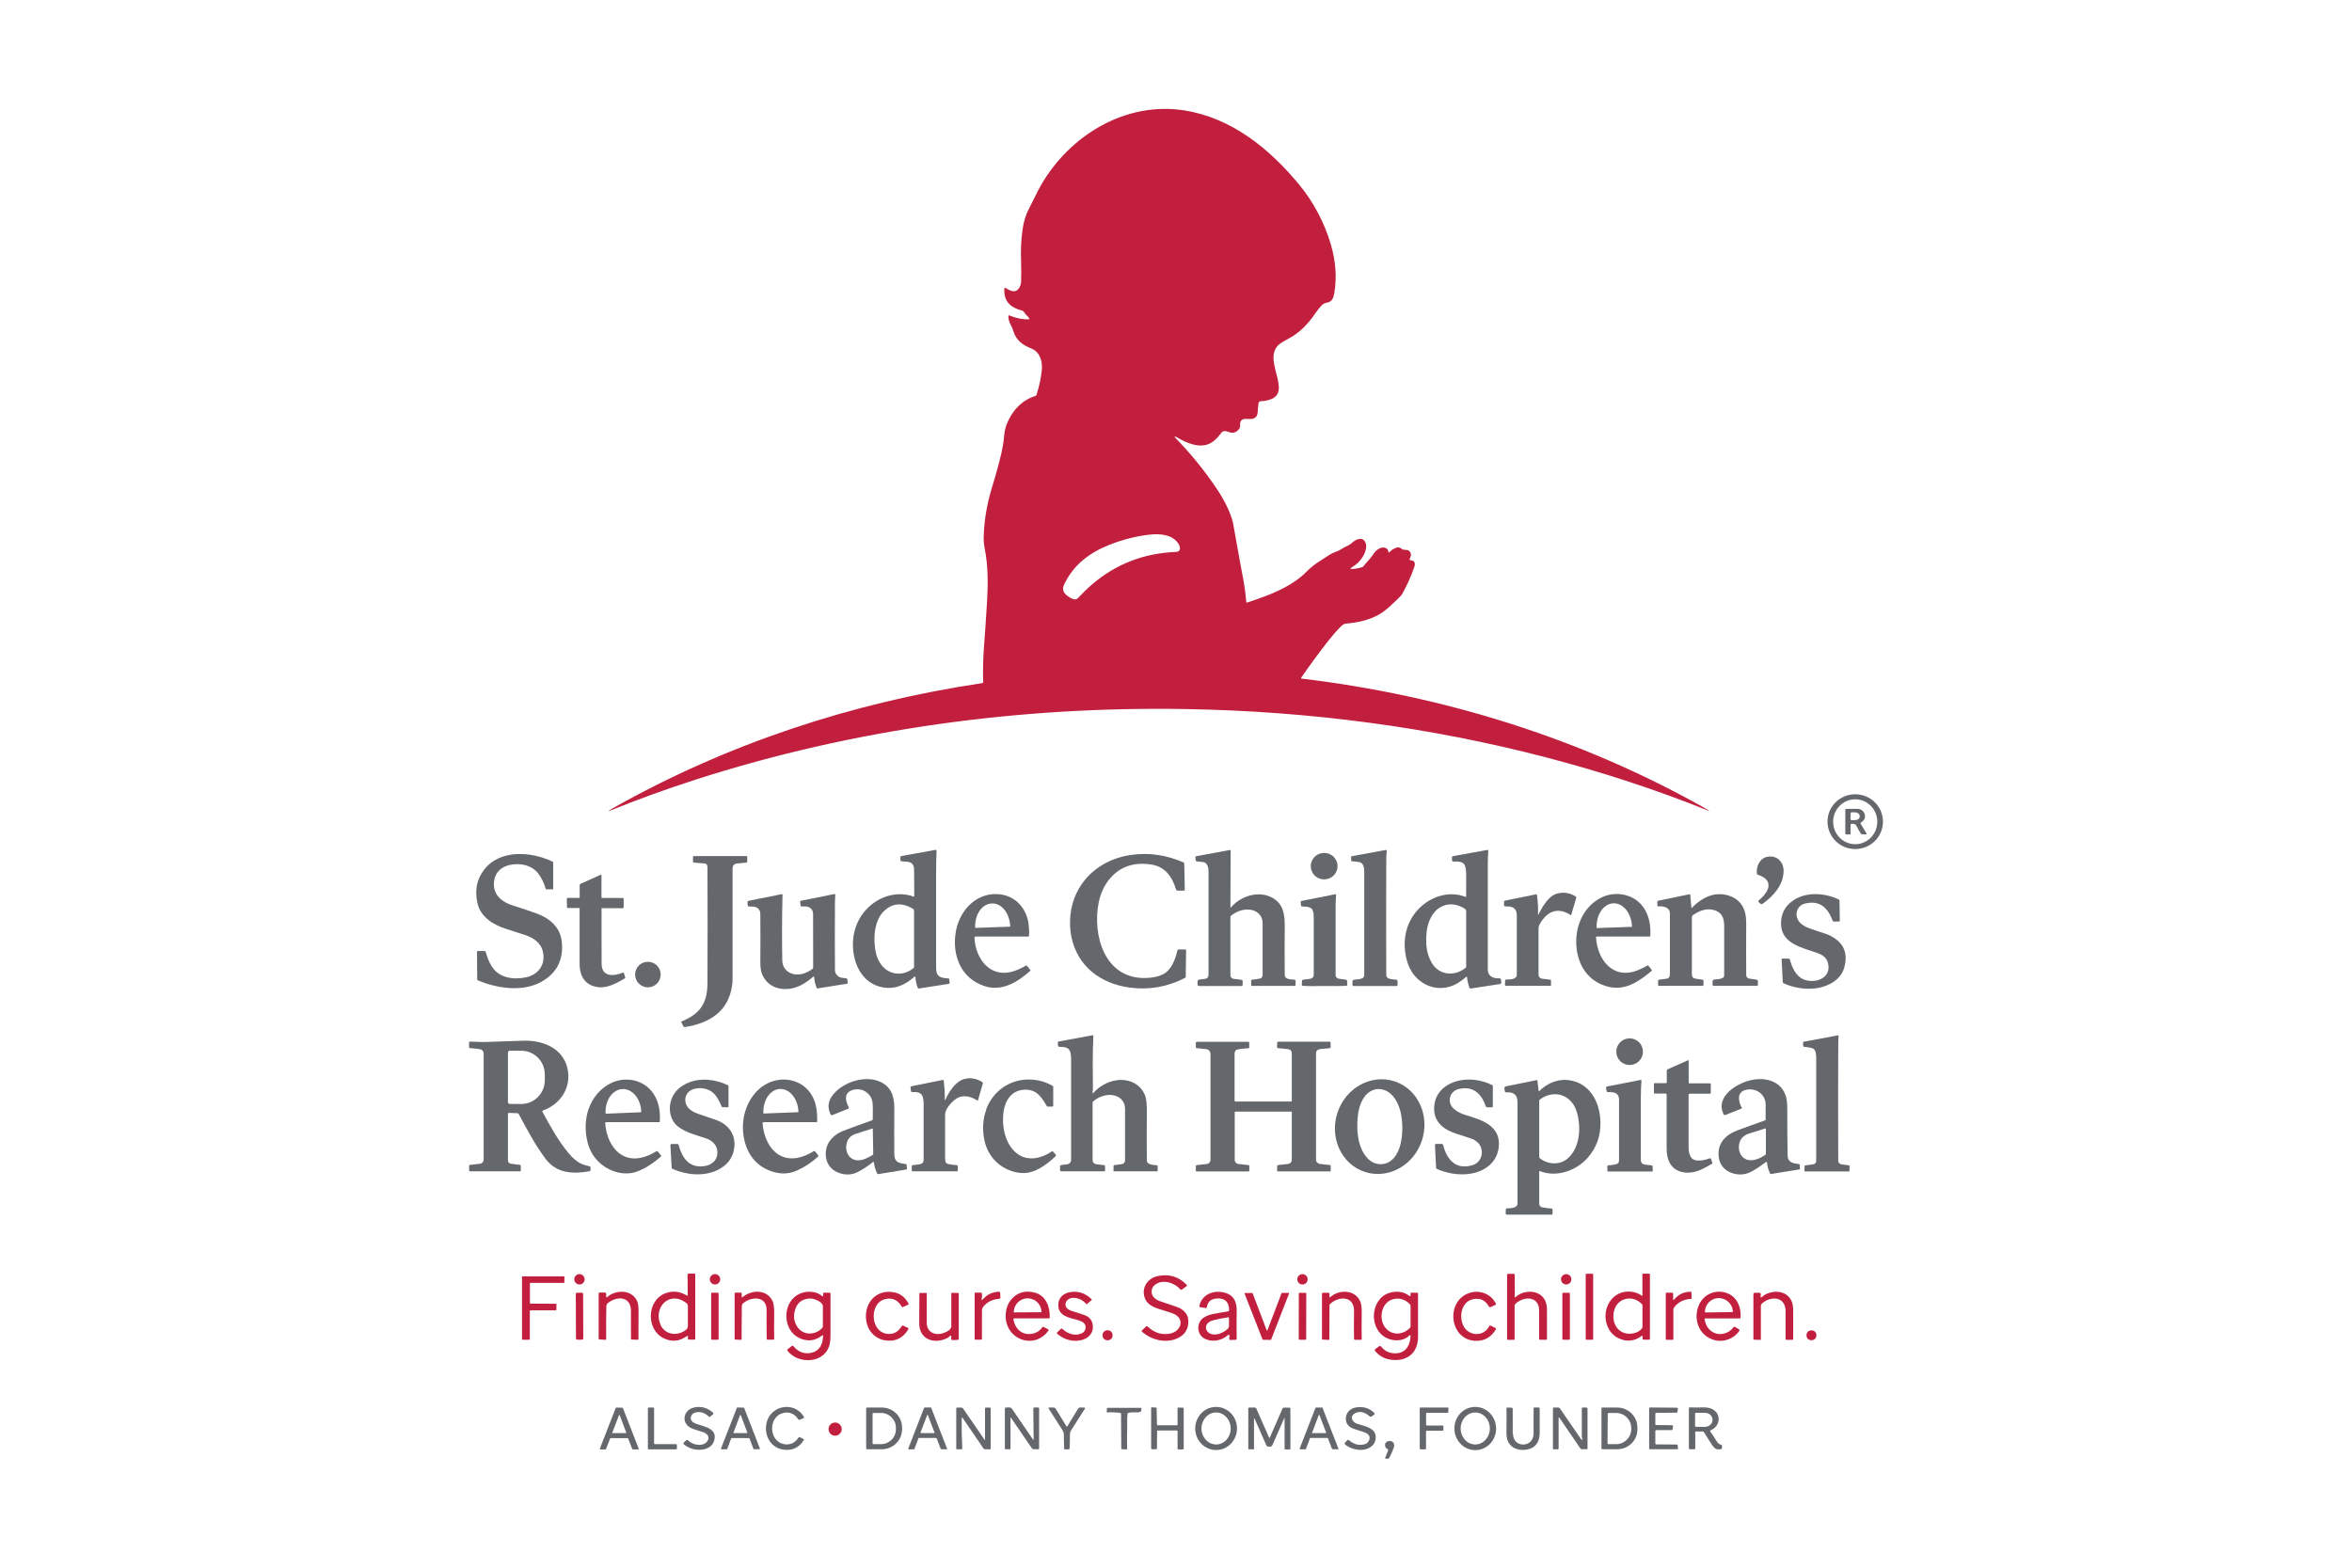 <?xml version="1.0" encoding="UTF-8"?>
<svg xmlns="http://www.w3.org/2000/svg" id="Layer_1" viewBox="0 0 300 200">
  <defs>
    <style>.cls-1{fill:#64676c;}.cls-1,.cls-2{stroke-width:0px;}.cls-2{fill:#c11f3d;}</style>
  </defs>
  <path class="cls-2" d="M149.87,55.71c-.07,0-.08.03-.03.07,2.03,2.07,3.83,4.29,5.4,6.64.78,1.16,1.67,2.8,2.02,4.23.02.09.14.75.36,1.99.29,1.66.61,3.42.96,5.27.18.98.31,1.95.39,2.9,0,.04.04.07.08.06h.02c2.68-.87,5.67-1.97,7.61-3.97.9-.92,1.92-1.47,2.92-2.13.48-.32,1.01-.4,1.47-.7.29-.19.58-.35.88-.48.16-.07.31-.17.44-.29.38-.36,1.22-.88,1.66-.28.61.85-.24,2.24-.88,2.81-.21.19-.47.38-.77.57-.21.13-.2.2.06.19.45-.02.88-.1,1.3-.24.05-.02.09-.05.13-.09.42-.54.91-.99,1.29-1.57.31-.47.84-.94,1.43-.82.29.06.45.23.48.53,0,.11.05.12.13.05.21-.23.47-.41.78-.54.33-.15.56-.08.81.12.27.22.67,0,.95.28.25.26.27.58.06.98-.06.12-.03.18.11.19.57.03.61.43.46.87-.42,1.2-.94,2.35-1.55,3.45-.04.07-.14.19-.3.35-.81.8-1.74,1.74-2.7,2.28-1.22.68-2.72,1.01-4.12,1.12-.23.02-.44.13-.64.32-.58.58-1.13,1.21-1.68,1.91-1.19,1.53-2.34,3.09-3.45,4.7-.02.03,0,.06.02.08,0,0,.02,0,.03.01,18.03,2.15,35.6,7.59,51.37,16.48.18.1.36.21.54.32.16.1.15.12-.02.05-6.58-2.65-13.49-4.92-20.73-6.81-14.68-3.82-29.95-5.87-45.8-6.15-21.23-.37-42.48,2.51-62.66,9.01-3.73,1.2-7.4,2.53-11.02,4-.01,0-.02,0-.03-.01h0v-.03c.16-.11.33-.21.5-.31,14.57-8.23,30.6-13.51,47.14-15.97.08-.01.12-.06.12-.14-.05-1.48-.02-2.93.09-4.35.16-2.08.29-4.11.41-6.09.12-2.13.12-4.47-.31-6.58-.09-.46-.14-.93-.13-1.39.04-2.09.39-4.22,1.05-6.38.52-1.7.93-3.21,1.23-4.5.15-.66.26-1.34.32-2.04.05-.6.16-1.11.32-1.52.66-1.7,1.92-3.12,3.68-3.65.07-.02.12-.07.14-.14.34-1.09.57-2.13.67-3.12.12-1.12-.21-2.34-1.33-2.79-1.1-.43-1.95-1.04-2.3-2.23-.2-.7-.66-1.15-.63-1.94,0-.07.03-.09.09-.06.82.34,1.68.54,2.56.5.02,0,.04-.02.04-.04h0c-.03-.09-.07-.15-.13-.21-.22-.22-.41-.45-.6-.71-.05-.07-.12-.12-.2-.14-1.46-.38-2.4-1.17-2.27-2.84,0-.08.05-.11.12-.06.64.38,1.37.78,1.84-.13.1-.2.16-.39.17-.58.03-.87.03-1.73,0-2.58-.06-1.46,0-2.85.19-4.18.14-1.02.44-1.96.9-2.81.5-.94.93-1.91,1.44-2.81,3.68-6.4,10.85-10.77,18.39-9.54,5.99.98,10.77,4.88,14.54,9.44,1.84,2.23,3.23,4.87,4.04,7.61.62,2.11.8,4.17.45,6.24-.09.52-.24,1.06-.82,1.19-.31.07-.58.13-.81.39-.31.34-.59.71-.86,1.1-.86,1.25-1.93,2.37-3.22,3.06-.33.18-.66.36-.97.55-3.01,1.8,1.61,6.31-1.57,7.31-.37.12-.75.18-1.14.2-.14,0-.26.12-.28.26-.05.41-.08.81-.11,1.19-.04.47-.28.73-.75.8-.42.06-1.01-.14-1.34.2-.28.29,0,.75-.27,1.08-.25.33-.54.49-.86.49-.48,0-1.04-.52-1.44.04-.28.4-.6.74-.95,1.02-1.46,1.17-3.42.28-4.79-.54-.02,0-.04-.02-.07-.02h-.07ZM146.75,68.19c-1.79.2-3.55.64-5.28,1.33-2.5.99-4.56,2.55-5.73,5.03-.24.5-.19.94.22,1.31.28.26,1.13.86,1.48.49.68-.72,1.31-1.33,1.9-1.83,3.01-2.57,6.57-3.95,10.67-4.11.63-.03.56-.6.34-.98-.71-1.2-2.31-1.38-3.6-1.23h0Z"></path>
  <path class="cls-1" d="M240.17,104.87c-.02,1.93-1.62,3.47-3.58,3.45h0c-1.95-.02-3.51-1.61-3.49-3.54s1.62-3.47,3.58-3.45c1.95.02,3.52,1.61,3.49,3.54h0ZM236.64,107.7c1.55,0,2.81-1.29,2.81-2.87h0c0-1.58-1.26-2.86-2.82-2.86h0c-1.55,0-2.81,1.29-2.81,2.87h0c0,1.58,1.26,2.86,2.82,2.86h0Z"></path>
  <path class="cls-1" d="M236.04,105.24v1.15s-.02.07-.06.07h-.47c-.09,0-.14-.04-.14-.13v-3.02c0-.08.04-.13.12-.12h1.43c.96,0,1.34,1.25.48,1.72-.07.04-.1.13-.06.2h0l.73,1.21c.05.08.03.13-.07.13h-.45c-.08,0-.16-.04-.2-.11-.2-.3-.39-.63-.56-.98-.12-.24-.39-.29-.64-.26-.06.01-.11.07-.11.13h0ZM236.05,103.77l-.02.71c0,.08.06.15.14.15h.38c.36.02.65-.18.66-.44v-.07c0-.26-.27-.48-.63-.49h-.38c-.08-.02-.15.05-.16.13h.01Z"></path>
  <path class="cls-1" d="M116.67,124.59c-.16.13-.32.25-.48.38-1.27,1-2.61,1.3-4.03.89-1.9-.54-2.99-2.29-3.28-4.22-.35-2.3.34-4.48,2.01-6,1.52-1.39,3.7-1.97,5.65-1.25.05.02.07,0,.07-.05,0-1.21,0-2.37-.02-3.46,0-.37-.13-.64-.39-.8-.31-.2-.88-.15-1.27-.21-.05,0-.08-.05-.08-.1v-.43c0-.07.04-.12.11-.13l4.39-.79c.05,0,.1.02.11.07v.02c-.02.89-.07,1.77-.06,2.67v12.25c0,1.17.5,1.33,1.54,1.39.1,0,.15.06.15.15l.03.42c0,.08-.03.12-.11.13l-3.81.59c-.05,0-.11-.02-.13-.07-.19-.47-.29-.94-.3-1.4,0-.08-.03-.09-.09-.04h-.01ZM112.83,116.15c-1.39,1.26-1.49,3.78-1.09,5.5.09.37.24.75.46,1.12.95,1.62,2.91,1.9,4.33.73.04-.04.06-.08.06-.14v-7.12c0-.15-.06-.26-.19-.33-1.34-.78-2.53-.69-3.58.25h.01Z"></path>
  <path class="cls-1" d="M157.06,115.71c1.3-1.47,3.55-2.12,5.26-1.16,1.33.75,1.56,2.05,1.55,3.57-.02,2.14-.02,4.22,0,6.25,0,.61.79.57,1.23.61.08,0,.15.08.15.16v.51c0,.07-.04.13-.12.13h-5.45c-.06.01-.09-.02-.09-.08v-.58c0-.09.05-.14.14-.14.35-.02.69-.07,1.01-.15.18-.05.31-.21.31-.4v-6.68c0-.79-.51-1.43-1.31-1.64-.95-.25-2.02.12-2.74.73-.04.03-.06.07-.06.12v7.47c0,.22.17.41.39.44l1.02.13c.09.01.14.06.15.16v.46c.02.11-.04.17-.15.17h-5.41c-.13,0-.19-.07-.19-.19v-.39c0-.12.09-.22.21-.23.26-.03.52-.07.78-.11.34-.06.41-.29.41-.6v-13.06c0-.45-.11-1.16-.69-1.23-.27-.03-.54-.06-.81-.09-.09,0-.13-.05-.14-.14l-.04-.37c0-.09.03-.14.11-.15l4.31-.79c.05,0,.08.01.08.06l-.03,7.16c0,.13.04.15.13.05h-.01Z"></path>
  <path class="cls-1" d="M173.49,124.88c.33-.05.52-.17.52-.53,0-4.06,0-8.46,0-13.22,0-.45-.12-1.06-.64-1.15-.28-.05-.59-.08-.92-.1-.05,0-.1-.05-.1-.1l-.02-.43c0-.07.03-.11.1-.12l4.35-.8s.09.02.1.07v.02c-.04.46-.06.9-.06,1.31-.02,4.85-.02,9.7,0,14.56,0,.56.75.54,1.26.59.1.01.18.1.18.2v.45c0,.1-.04.16-.15.16h-5.44c-.11.01-.16-.04-.16-.15v-.42c0-.14.09-.22.23-.23.25-.03.51-.06.77-.09l-.02-.02Z"></path>
  <path class="cls-1" d="M187.13,124.66s-.04-.06-.07-.06c0,0-.03,0-.04.02-.34.3-.7.57-1.08.8-1.73,1.03-3.75.77-5.18-.6-.71-.69-1.19-1.61-1.43-2.77-.46-2.27.06-4.52,1.68-6.16,1.5-1.52,3.83-2.28,5.88-1.48.05.02.1,0,.12-.05v-2.91c0-.34-.04-.66-.14-.99-.13-.41-.59-.59-1.4-.54-.18.01-.27-.07-.27-.25v-.28c0-.1.04-.15.14-.17l4.38-.79s.1.02.11.07v.02c-.04.64-.06,1.26-.06,1.87v13.3c0,.89.72,1.15,1.49,1.12.11,0,.18.05.19.16l.04.36c0,.1-.06.19-.16.21l-3.79.58s-.07-.01-.08-.05c-.18-.45-.3-.92-.34-1.4h0ZM181.96,119.03c-.13,1.35-.03,2.65.68,3.84.95,1.58,2.92,1.71,4.29.61.05-.04.08-.1.08-.17v-7.04c0-.16-.07-.28-.22-.37-1.08-.64-2.08-.7-3.02-.19-1.15.64-1.7,2.03-1.82,3.31h.01Z"></path>
  <ellipse class="cls-1" cx="168.9" cy="110.5" rx="1.71" ry="1.69" transform="translate(-7.47 12.36) rotate(-4.1)"></ellipse>
  <path class="cls-1" d="M61.07,121.33h.72c.08,0,.15.05.17.13.18.68.43,1.29.76,1.82.93,1.51,2.8,1.74,4.39,1.4,1.67-.36,2.57-1.78,2.09-3.45-.29-1-1.24-1.62-2.21-1.94-.83-.28-1.64-.54-2.42-.78-1.68-.53-3.3-1.54-3.68-3.33-.34-1.57-.08-2.95.78-4.12,2.03-2.77,6.06-2.44,8.81-1.14.05.02.09.08.08.13v3.34s-.03.07-.07.07h-.79c-.05-.01-.09-.04-.11-.09-.21-.75-.52-1.38-.92-1.91-.84-1.09-2.25-1.38-3.55-1.13-1.4.26-2.24,1.28-2.11,2.74.12,1.32,1.19,2.06,2.37,2.44,1.05.33,2.03.66,2.94.98,1.69.59,3.11,1.72,3.33,3.59.24,2.14-.48,3.78-2.16,4.91-2.46,1.66-5.93,1.18-8.54.08-.05-.02-.08-.07-.08-.12l-.03-3.51v-.02c.06-.1.11-.14.16-.11.02.01.04.02.06.02h.01Z"></path>
  <path class="cls-1" d="M148.32,124.31c1.09-.55,1.58-1.86,1.86-3.05.02-.08.09-.13.17-.13h.84c.07,0,.1.04.1.11l-.05,3.39c0,.06-.03.1-.08.12-2.24,1.16-4.59,1.57-7.07,1.24-3.72-.5-6.68-2.72-7.44-6.51-.36-1.81-.15-3.86.67-5.56,1.32-2.73,3.91-4.4,6.87-4.84,2.4-.35,4.61,0,6.81.96.03.01.05.04.05.08l.07,3.42c0,.05-.03.08-.08.08h-.88c-.06,0-.12-.04-.14-.1-.5-1.67-1.4-2.98-3.25-3.24-2.51-.36-4.42.49-5.74,2.54-.39.6-.73,1.51-.88,2.25-.84,4.13.67,9.78,5.91,9.7.92-.01,1.67-.17,2.26-.46h0Z"></path>
  <path class="cls-1" d="M90.25,110.71c0-.22-.07-.53-.35-.55-.51-.05-.97-.08-1.4-.11-.06,0-.11-.06-.11-.12v-.6c0-.07.05-.11.12-.11h6.69c.08,0,.11.04.11.11v.58c0,.08-.04.13-.13.14-.35.03-.72.07-1.13.11-.41.04-.61.26-.61.65v14.12c0,.24-.02.47-.05.72-.45,3.4-2.91,4.9-6.05,5.38-.07.01-.13-.02-.17-.09l-.26-.52c-.03-.05-.01-.09.04-.11,2.33-.96,3.27-2.29,3.29-4.86.02-5.2.02-10.12,0-14.74h0Z"></path>
  <path class="cls-1" d="M224.32,114.88c.89-.71,1.99-2.1.59-2.97-.21-.13-.45-.24-.71-.32-.06-.02-.1-.07-.11-.13-.09-.98.38-2.02,1.43-2.17,1.19-.17,2.02.73,1.98,1.89-.06,1.75-1.26,3.11-2.68,4.12-.08.06-.19.05-.27-.01l-.24-.21c-.05-.05-.06-.12,0-.17,0,0,0-.01.02-.02h0Z"></path>
  <path class="cls-1" d="M76.82,115.83c-.05,0-.09.04-.09.09-.01,2.24,0,4.6.01,7.06.01,1.71,1.61,1.57,2.71,1.1.06-.03.1,0,.12.06l.17.51c.02.07,0,.16-.07.19-.98.56-2.13,1.21-3.26,1.11-1.72-.16-2.48-1.35-2.48-2.98v-7.03c0-.06-.05-.1-.1-.1h-1.42c-.06,0-.09-.03-.09-.09l-.02-1.1c0-.06.04-.1.1-.1h1.48s.06-.02.06-.06h0v-1.52c0-.11.04-.18.14-.23l2.56-1.15s.07,0,.08.03v2.85c0,.05.04.09.09.09h2.64c.06,0,.1.04.1.1v1.12c0,.05-.04.08-.09.08h-2.65v-.03Z"></path>
  <path class="cls-1" d="M196.26,116.61c.53-1.01,1.28-2.37,2.43-2.63.82-.19,1.58-.06,2.3.4.05.03.08.1.06.16l-.63,2.15c-.02.06-.05.07-.1.04-1.68-1.09-3.04-.42-3.93,1.18-.1.18-.15.37-.15.55v5.9c0,.26.19.47.45.5l1.05.13c.06,0,.09.04.09.1v.6c0,.06-.03.08-.08.08h-5.65c-.1,0-.15-.05-.14-.15l.02-.49c0-.09.08-.17.17-.17.45,0,1.32,0,1.32-.6,0-2.49,0-5.01,0-7.56,0-.56-.21-.92-.63-1.08-.25-.1-.61-.06-.89-.1-.07,0-.11-.05-.11-.13v-.41c-.02-.09.04-.16.13-.18l3.97-.81s.08.02.09.06h0c.13.81.18,1.61.14,2.42,0,.16.03.17.1.03h-.01Z"></path>
  <path class="cls-1" d="M103.86,124.65s-.04-.08-.08-.07c-.02,0-.03,0-.05.02-.51.45-1.04.82-1.59,1.1-1.79.91-4.15.59-4.96-1.48-.14-.35-.2-.86-.2-1.52.02-2.12.02-4.14,0-6.07,0-.62-.38-.95-.96-.97-.17,0-.34-.01-.51-.02-.08,0-.12-.04-.13-.12l-.04-.4c0-.1.06-.18.15-.2l4.24-.85s.07.02.08.05v.02c-.07,2.89-.08,5.69-.03,8.4.01.91.62,1.59,1.53,1.75.8.15,1.62-.18,2.29-.66.08-.05.12-.14.12-.24,0-2.27,0-4.52-.01-6.75,0-.45-.19-.75-.57-.92-.24-.11-.65-.08-.92-.08-.06,0-.1-.04-.11-.1l-.05-.51c0-.05.03-.1.08-.11l4.32-.87s.08.02.08.06v.02c-.02.37-.04.73-.04,1.09-.02,2.82-.02,5.66,0,8.52,0,.34.15.62.43.83.24.18.7.21,1.02.24.07,0,.12.06.13.13l.04.45c0,.06-.02.1-.08.11l-3.78.6s-.07-.01-.08-.05c-.19-.45-.3-.93-.34-1.42l.02.02Z"></path>
  <path class="cls-1" d="M124.29,119.57c.11,2.79,2.07,5.39,5.19,4.27.46-.16.91-.38,1.34-.64.06-.04.13-.02.18.03l.42.5s.03.08,0,.12c-1.62,1.44-3.59,2.65-5.75,1.98-3.11-.96-4.28-3.98-3.75-7,.49-2.79,2.77-5.14,5.74-4.72,1.97.28,3.28,1.84,3.54,3.77.06.47.08.98.05,1.53,0,.05-.03.07-.07.07h-6.76c-.05,0-.1.04-.1.1h-.03ZM124.42,118.38l4.39-.16s.04-.02.04-.04h0v-.02c-.06-1.65-1.1-2.95-2.33-2.9h-.03c-1.23.05-2.17,1.42-2.11,3.07v.02s.02.04.04.04h0Z"></path>
  <path class="cls-1" d="M170.35,124.36c0,.26.14.46.41.5.33.05.64.09.93.13.08.01.12.06.13.14l.02.5c0,.09-.04.13-.13.14-.69.03-1.41.03-2.15.02-1.14-.02-2.27.05-3.38-.02-.08,0-.13-.07-.13-.14l.02-.48c0-.09.07-.16.16-.17.28-.02.58-.06.89-.11.3-.05.45-.23.45-.52v-7.24c0-1.22-.26-1.46-1.48-1.46-.08,0-.13-.04-.14-.12l-.05-.44c0-.08.03-.13.11-.15l4.32-.86s.08.02.09.06v.02c-.02.41-.06.8-.06,1.21v9h-.01Z"></path>
  <path class="cls-1" d="M203.67,119.47c-.06,0-.1.05-.1.1h0c.19,3.01,2.31,5.57,5.54,4.12.36-.16.7-.33,1.02-.51.05-.03.09-.02.13.03l.41.51c.05.06.04.11-.02.16-1.65,1.37-3.36,2.53-5.49,2.01-2.45-.6-3.81-2.53-4.07-4.96-.26-2.49.71-5.08,2.98-6.33,1.96-1.08,4.58-.54,5.73,1.43.6,1.02.76,2.18.7,3.36,0,.06-.03.09-.09.09h-6.75.01ZM203.67,118.4l4.46-.16s.03-.01.03-.03h0v-.02c-.06-1.67-1.12-2.99-2.36-2.95h0c-1.25.04-2.21,1.43-2.15,3.11v.02s0,.03.03.03h-.01Z"></path>
  <path class="cls-1" d="M230.28,115.25c-1.29.3-1.49,1.85-.51,2.63.28.22.59.39.94.52.71.25,1.43.5,2.16.73.21.07.42.16.63.27,1.68.87,2.25,2.22,1.73,4.06-.52,1.81-2.56,2.65-4.36,2.68-1.16.02-2.27-.21-3.36-.69-.07-.03-.11-.1-.12-.17l-.14-2.91s.02-.07.07-.07h.8c.09,0,.17.05.19.14.25.96.78,2.13,1.75,2.51,1.48.6,3.63-.17,3.09-2.13-.15-.55-.56-.95-1.24-1.2-1.78-.67-4.61-1.12-4.73-3.6-.07-1.39.48-2.47,1.66-3.22,1.66-1.06,3.99-.88,5.73-.03.03.02.06.05.06.09l.04,2.61c0,.06-.04.1-.1.1h-.67c-.06,0-.12-.04-.14-.1-.6-1.63-1.61-2.64-3.48-2.21h0Z"></path>
  <path class="cls-1" d="M215.77,115.84s.03,0,.04-.02c.74-.78,1.55-1.31,2.43-1.59,1.12-.35,2.6-.11,3.48.71.85.8,1.02,1.77,1.01,2.98,0,2.24-.02,4.39,0,6.46,0,.27.14.42.42.47.31.04.61.09.9.13.1.01.17.1.17.19v.45c0,.1-.04.15-.14.15h-5.5c-.08.01-.14-.05-.14-.13h0v-.48c.02-.1.09-.18.19-.19.29-.03,1.29-.05,1.29-.48v-6.37c0-.89-.23-1.61-1.07-1.94-.99-.38-1.97-.08-2.86.53-.13.08-.19.2-.19.34,0,2.37,0,4.78,0,7.24,0,.33.15.52.45.56.29.04.6.09.91.14.07.01.12.07.12.14v.52c0,.07-.05.12-.12.12h-5.52c-.1,0-.16-.06-.15-.16v-.47c0-.08.07-.15.16-.16.32-.04.62-.08.92-.12.34-.04.43-.29.43-.6v-7.68c0-.84-.78-.98-1.46-.95-.08,0-.14-.05-.14-.13h0v-.45c0-.07.02-.12.09-.13l3.98-.83c.08-.02.13.02.13.1l.14,1.61s0,.03.03.03h0Z"></path>
  <circle class="cls-1" cx="82.64" cy="124.33" r="1.63"></circle>
  <path class="cls-1" d="M231.63,134.66c0-1.16-.76-.97-1.55-1.12-.05,0-.08-.04-.08-.1l-.02-.45s.02-.08.07-.09l4.37-.81c.06-.01.09.01.09.08-.03.46-.04.88-.04,1.26-.02,3.98-.02,8.85,0,14.61,0,.29.14.46.41.5.33.05.65.1.94.13.05,0,.09.05.09.1v.61s-.02.07-.07.07h-5.61s-.07-.03-.07-.07h0l.02-.63s.02-.07.07-.07c.29-.04.61-.08.94-.13.53-.07.47-.4.47-.87,0-3.95,0-8.29,0-13.01h-.01Z"></path>
  <path class="cls-1" d="M139.35,139.46s.03.03.06.02c0,0,0,0,.02,0,.74-.88,1.86-1.51,3.01-1.67,1.55-.21,3.05.47,3.63,1.98.15.39.22,1.11.21,2.17-.02,1.96-.02,3.99,0,6.09,0,.58.92.56,1.31.62.05,0,.07.04.07.08v.6c0,.05-.03.08-.08.08h-5.47c-.06,0-.09-.03-.08-.09v-.58c0-.07.04-.11.11-.12.27-.03.56-.07.86-.11.57-.08.5-.44.5-.89,0-2.48,0-4.53,0-6.16,0-1.06-.75-1.73-1.81-1.79-.76-.05-1.69.3-2.27.84-.04.04-.06.09-.06.14v7.29c0,.33.17.52.5.57.35.05.67.09.98.12.07,0,.11.05.11.12v.57c0,.06-.02.09-.07.09h-5.51c-.11,0-.16-.06-.16-.17v-.43c0-.12.06-.18.18-.2.22-.03.44-.06.67-.08.37-.05.56-.26.56-.65v-12.91c0-.25-.03-.5-.1-.75-.19-.73-.86-.65-1.44-.7-.07,0-.11-.04-.12-.12l-.04-.34c-.02-.13.04-.2.16-.22l4.24-.78c.1-.02.14.02.14.12-.12,2.25-.08,4.51-.06,6.74,0,.17-.08.34-.02.49l-.03.04Z"></path>
  <circle class="cls-1" cx="207.86" cy="134.17" r="1.7"></circle>
  <path class="cls-1" d="M69.23,141.71c-.06.02-.07.06-.05.11,1,1.85,1.98,3.64,3.31,5.26.58.7,1.31,1.37,2.2,1.58.18.04.36.09.53.14.07.02.1.06.1.13v.35c0,.08-.04.13-.12.14-2.15.38-4.2.29-5.61-1.58-1.33-1.76-2.39-3.8-3.44-5.74-.03-.05-.08-.08-.13-.08l-1.1-.04c-.07,0-.12.05-.13.11h0v5.9c0,.29.14.45.42.48l1.15.15s.07.04.07.08v.65s-.04.08-.08.08h-6.38c-.08,0-.13-.05-.13-.13v-.57c0-.07.03-.11.1-.12l1.27-.14c.28-.03.48-.26.48-.54v-13.48c0-.35-.18-.56-.53-.61-.41-.06-.79-.1-1.16-.12-.11,0-.17-.07-.17-.18v-.5c0-.11.05-.16.16-.16.66.01,1.3.07,1.97.05,1.68-.05,3.25-.1,4.71-.16,2.42-.1,5.05.85,5.69,3.44.6,2.44-.81,4.66-3.15,5.48l.02.02ZM64.79,134.28v6.33c.01.13.11.23.24.23h1.47c1.66,0,3-1.37,2.99-3.05h0v-.71c0-1.68-1.35-3.04-3-3.03h-1.47c-.13,0-.23.11-.23.23Z"></path>
  <path class="cls-1" d="M164.68,140.52c.06,0,.09-.03.09-.09v-6.02c0-.34-.17-.53-.52-.57l-1.21-.12c-.11-.01-.16-.07-.15-.17l.02-.54c0-.07.04-.11.11-.11h6.56c.1,0,.14.04.14.14v.54c0,.08-.04.13-.12.14-.38.03-.76.07-1.15.11-.33.04-.59.19-.59.55v13.56c0,.28.21.51.49.55l1.33.15s.05.02.05.05v.73s0,.02-.02.02h-6.69c-.09,0-.13-.05-.13-.13l.02-.59s.03-.07.07-.08l1.26-.14c.35-.04.53-.24.53-.59v-6.04s-.02-.05-.05-.05h-7.14c-.06,0-.09.02-.09.08v6.06c0,.28.2.51.48.54l1.31.14s.07.03.07.08v.65s-.04.08-.08.08h-6.66c-.05,0-.08-.03-.08-.08v-.61c0-.06.05-.11.11-.12l1.28-.14c.28-.03.48-.26.48-.54v-13.42c0-.44-.22-.68-.67-.71-.39-.03-.77-.07-1.12-.11-.04,0-.08-.04-.08-.09v-.61c0-.07.04-.1.11-.11h6.61c.06,0,.09.03.09.09v.63c0,.06-.03.09-.09.1-.5.05-1.02.04-1.49.19-.23.08-.29.33-.29.54,0,1.99,0,3.98,0,5.96,0,.06.05.11.12.11h7.09Z"></path>
  <path class="cls-1" d="M212.6,138.1v-1.5c0-.08.03-.15.11-.18l2.6-1.16s.06,0,.08.03v2.81c0,.07.03.11.11.11h2.6c.08,0,.11.03.11.11v1.1c0,.07-.04.11-.12.11h-2.6c-.06,0-.11.04-.11.1v6.76c0,.48.09.88.27,1.19.44.77,1.73.45,2.44.19.06-.02.12,0,.14.06h0l.19.52s0,.1-.05.12c-1.1.64-2.25,1.31-3.59,1.1-1.63-.26-2.2-1.54-2.2-3.03,0-2.53,0-4.83,0-6.9,0-.07-.06-.13-.13-.13h-1.38c-.07,0-.11-.03-.11-.1v-1.1c0-.07.06-.13.13-.13h1.39c.07,0,.11-.02.11-.1v.02Z"></path>
  <path class="cls-1" d="M120.63,140.21c.44-.98,1.25-2.22,2.32-2.54.77-.23,1.56-.1,2.37.39.04.03.06.08.05.13l-.62,2.16c-.02.07-.06.08-.12.04-.84-.56-1.91-.79-2.76-.15-.53.39-1.32,1.24-1.32,1.97v5.44c0,.31-.02.76.37.84.36.08.73.13,1.11.16.09,0,.14.06.14.15v.52c0,.08-.04.11-.11.11h-5.66c-.07,0-.1-.04-.1-.1v-.54c0-.09.04-.14.14-.15.28-.02.58-.06.88-.11.33-.06.49-.24.49-.56v-7.05c0-1.12-.18-1.69-1.46-1.59-.07,0-.14-.05-.15-.12l-.06-.44c-.01-.1.03-.17.13-.19l3.95-.8c.07-.02.15.03.16.11h0c.09.76.14,1.52.13,2.27,0,.24.05.25.14.03l-.02.02Z"></path>
  <path class="cls-1" d="M111.32,142.81c.03-.93.02-1.65-.03-2.16-.06-.53-.33-.98-.83-1.35-.54-.4-1.45-.44-2.02-.11-.88.5-.49,1.48-.15,2.15.01.03,0,.06-.03.08h0l-2.13.85c-.06.02-.13,0-.16-.06-.4-.77-.39-1.51.05-2.22,1.21-1.94,4.62-3.07,6.66-1.76,1.2.77,1.41,1.98,1.39,3.44-.01,1.88-.02,3.71,0,5.46,0,1.16.48,1.23,1.46,1.38.06,0,.11.06.12.13l.03.47s-.03.08-.07.09l-3.59.59c-.05,0-.11-.02-.13-.07-.22-.43-.36-.9-.42-1.4,0-.05-.05-.08-.1-.08-.02,0-.03,0-.04.02-.62.5-1.29.95-2.01,1.3-.62.3-1.3.36-2.04.16-1.58-.41-2.25-1.83-1.84-3.35.26-.98,1.2-1.74,2.07-2.08,1.26-.48,2.5-.94,3.73-1.37.05-.02.08-.06.08-.11h0ZM109.22,144.62c-.54.17-.92.47-1.12.92-.33.72-.2,1.81.54,2.26.86.53,1.84.05,2.66-.46.05-.03.08-.08.08-.14l-.05-3.16s-.03-.06-.06-.06h-.02c-.71.23-1.39.45-2.03.65h0Z"></path>
  <path class="cls-1" d="M225.36,148.3s-.04-.08-.08-.07c-.02,0-.03,0-.04.02-.58.44-1.15.83-1.73,1.16-.8.46-1.67.55-2.59.25-.88-.29-1.51-.98-1.67-1.89-.31-1.84.81-2.99,2.41-3.58,1.12-.41,2.28-.84,3.48-1.26.04,0,.07-.05.07-.1v-1.93c-.02-1.34-1.27-2.16-2.52-1.86-1.21.29-.96,1.49-.52,2.28.02.04,0,.09-.03.11h0l-2.11.83c-.06.02-.13,0-.16-.06-.94-1.82.7-3.28,2.25-3.99,2.02-.94,4.84-.8,5.65,1.57.14.39.2,1.01.2,1.84,0,1.77,0,3.7.04,5.79.02.91.72,1.02,1.46,1.1.06,0,.09.04.09.1l.03.47c0,.07-.03.1-.09.11l-3.58.58c-.07,0-.12,0-.15-.08-.23-.47-.36-.93-.38-1.4h-.03ZM222.86,147.96c.74.23,1.7-.2,2.31-.63.05-.03.07-.08.07-.13v-3.18s-.03-.06-.06-.06h-.02c-.62.21-1.28.42-1.97.62-.85.25-1.31.78-1.39,1.58-.07.77.28,1.55,1.06,1.8Z"></path>
  <path class="cls-1" d="M77.19,143.25c.18,2.77,2,5.37,5.14,4.29.44-.15.91-.37,1.4-.67.06-.04.12-.03.17.03l.4.49c.04.05.03.12-.01.17-1.06.92-2.09,1.56-3.09,1.92-1.51.54-3.31.04-4.5-.95-.88-.73-1.47-1.66-1.75-2.78-.75-2.94.19-6.14,2.95-7.56,1.06-.54,2.43-.61,3.54-.18,2.08.81,2.89,2.91,2.71,5.07,0,.06-.03.08-.09.08h-6.77s-.09.04-.09.09h-.01ZM77.34,142.08l4.36-.18c.05,0,.09-.05.09-.1v-.02c-.07-1.62-1.14-2.89-2.39-2.84h0c-1.26.05-2.22,1.41-2.16,3.03v.02c0,.05.05.09.1.09Z"></path>
  <path class="cls-1" d="M91.04,139.49c-.67-.68-1.89-.83-2.73-.49-1.06.43-1.2,1.77-.35,2.5.29.25.65.45,1.07.59.79.27,1.54.53,2.27.78,1.56.53,2.57,1.83,2.36,3.53-.16,1.33-.91,2.3-2.22,2.91-1.77.81-3.91.58-5.67-.19-.06-.03-.1-.08-.1-.14l-.16-2.87c0-.09.06-.16.15-.17h.72c.08,0,.15.06.18.14.45,1.59,1.25,2.9,3.16,2.71,1.04-.11,1.85-.78,1.78-1.88-.06-.91-.71-1.43-1.5-1.7-1.23-.41-2.57-.73-3.54-1.51-1.13-.91-1.29-2.6-.64-3.86.37-.72.99-1.27,1.86-1.66,1.62-.73,3.59-.5,5.19.28.03,0,.05.04.05.07v2.65c0,.06-.03.08-.08.08h-.64c-.07,0-.13-.04-.16-.11-.28-.62-.5-1.15-.99-1.65h-.01Z"></path>
  <path class="cls-1" d="M97.27,143.27c.09,1.57.79,3.35,2.19,4.12,1.39.76,2.97.32,4.34-.53.06-.04.11-.03.16.03l.38.46c.06.08.06.15-.01.22-.8.73-1.68,1.31-2.65,1.75-.92.42-1.87.49-2.85.24-1.89-.5-3.14-1.7-3.75-3.61-.68-2.15-.29-4.71,1.22-6.48,2.52-2.95,7.24-2.07,7.84,1.99.08.54.11,1.08.09,1.63,0,.04-.03.07-.07.07h-6.78c-.08,0-.11.04-.11.12h0ZM97.4,142.06l4.4-.17s.04-.02.04-.04v-.03c-.06-1.64-1.11-2.93-2.34-2.89h-.02c-1.23.05-2.18,1.42-2.11,3.06h0v.03s.02.04.04.04h-.01Z"></path>
  <path class="cls-1" d="M125.78,141.55c.85-2.34,3.01-3.87,5.51-3.83,1.09.02,2.09.29,2.98.82.05.03.07.07.07.13v2.42s-.04.09-.09.09h-.6c-.06,0-.12-.04-.15-.1-.67-1.15-1.3-2.12-2.82-2.06-1.64.06-2.48,1.35-2.68,2.84-.26,1.95.25,4.39,1.98,5.48,1.28.8,2.91.43,4.16-.44.07-.04.12-.04.18.02l.34.39c.04.05.04.13,0,.18-.94.89-2.24,1.91-3.55,2.12-.57.09-1.18.05-1.81-.13-2.05-.57-3.44-2.19-3.79-4.27-.22-1.3-.12-2.52.29-3.66h-.01Z"></path>
  <path class="cls-1" d="M174.09,149.51c-2.98-.97-4.54-4.35-3.5-7.54h0c1.04-3.19,4.3-4.99,7.28-4.02s4.54,4.35,3.5,7.54c-1.04,3.19-4.3,4.99-7.28,4.02ZM176.66,139.1c-.66-.26-1.29-.21-1.88.14-1.01.59-1.45,1.94-1.58,3.07-.21,1.8-.05,4.04,1.17,5.39.48.54,1.05.81,1.7.82,1.48.03,2.31-1.34,2.59-2.65.28-1.3.28-2.61,0-3.93-.25-1.14-.9-2.42-1.99-2.84h0Z"></path>
  <path class="cls-1" d="M187.79,145.32c-1.05-.46-2.94-.72-4-1.78-.75-.74-1.01-1.68-.8-2.82.35-1.86,2.13-2.86,3.95-2.98,1.14-.08,2.27.15,3.39.69.05.02.08.06.08.12v2.61c0,.06-.04.1-.1.1h-.64c-.08,0-.13-.04-.15-.12-.55-1.56-1.54-2.58-3.33-2.24-1.39.26-1.73,1.85-.61,2.68.39.29.81.5,1.26.64,2.08.63,4.7,1.36,4.31,4.24-.28,2.07-2.1,3.19-4.11,3.34-1.26.09-2.51-.13-3.74-.66-.08-.04-.13-.1-.13-.19l-.14-2.86c0-.08.06-.15.14-.15h.71c.1,0,.18.07.2.16.49,1.91,1.67,3.21,3.79,2.53.75-.24,1.21-.98,1.13-1.78-.07-.71-.47-1.22-1.19-1.53h-.02Z"></path>
  <path class="cls-1" d="M196.33,149.46v4.09c0,.27.13.43.4.48.38.07.77.12,1.16.15.1,0,.14.06.14.16v.49c0,.09-.04.13-.12.13h-5.7c-.09,0-.16-.08-.16-.17h0l.02-.5c0-.07.06-.13.13-.13.43,0,1.36-.02,1.36-.62v-12.91c0-.69-.26-1.1-.79-1.23-.24-.06-.47-.03-.71-.05-.06,0-.11-.06-.12-.12l-.05-.4c0-.11.06-.21.16-.23l3.94-.8c.06,0,.11.03.12.08h0s.13,1.26.13,1.26c0,0,.03.06.07.06,0,0,.03,0,.04-.02,1.12-1.09,2.57-1.65,4.14-1.31,2.48.54,3.6,2.94,3.65,5.29.04,1.74-.5,3.25-1.61,4.53-1.46,1.67-4,2.56-6.11,1.72-.07-.03-.1,0-.1.07v-.02ZM199.95,147.8c1.63-1.39,1.74-4.1,1.16-5.98-.65-2.14-2.87-2.91-4.71-1.54-.05.03-.07.09-.07.15v7.18c0,.06.03.12.08.16,1.04.81,2.51.9,3.54.03h0Z"></path>
  <path class="cls-1" d="M206.03,148.54c.45-.07.48-.26.48-.67,0-2.32,0-4.85,0-7.58,0-.42-.17-.71-.5-.86-.29-.13-.65-.08-.97-.11-.06,0-.09-.04-.1-.09l-.08-.37c-.03-.15.02-.24.17-.26l4.24-.83s.09.02.1.06v.02c-.05.67-.08,1.39-.08,2.15v7.96c0,.36.17.56.51.61.32.05.61.08.87.11.07,0,.11.05.12.12l.02.55c0,.07-.03.11-.11.11h-5.56c-.08,0-.12-.04-.12-.12v-.53c0-.08.05-.12.12-.13.29-.03.58-.07.89-.12v-.02Z"></path>
  <path class="cls-2" d="M87.76,170.51s-.04-.07-.08-.07c-.01,0-.03,0-.04,0-.94.68-1.92.78-2.92.32-2.34-1.07-2.26-4.86.15-5.77.94-.35,1.86-.25,2.76.3.03.02.07,0,.09-.02v-.04l-.02-2.62c0-.09.04-.13.13-.13h.72c.09,0,.13.04.13.13v8.17c0,.08-.04.12-.12.12h-.73c-.05,0-.08-.02-.08-.07v-.34h.01ZM84.24,168.99c.55,1.26,2.01,1.5,3.12.77.23-.15.39-.33.38-.63-.01-.88-.01-1.71,0-2.51,0-.15-.06-.27-.17-.36-2.13-1.7-4.29.52-3.32,2.73h-.01Z"></path>
  <path class="cls-2" d="M193.29,165.5c.85-.81,2.37-.97,3.28-.23.6.49.76,1.2.75,1.96v3.64s-.02.05-.05.05h-.84c-.07,0-.1-.04-.11-.11,0-1.17,0-2.36,0-3.56.02-1.93-1.92-1.92-3.01-.93-.08.08-.12.17-.12.29v4.24c0,.06-.03.08-.08.08h-.81s-.07-.04-.07-.08v-8.2c0-.09.05-.14.14-.14h.7c.07,0,.14.05.14.13h0v2.84s.02.05.05.05c0,0,.02,0,.03,0v-.02Z"></path>
  <rect class="cls-2" x="202.26" y="162.5" width=".95" height="8.42" rx=".09" ry=".09"></rect>
  <path class="cls-2" d="M209.53,170.49s-.03-.07-.07-.07c0,0-.03,0-.04,0-.93.69-1.9.8-2.93.33-1.61-.73-2.14-2.86-1.33-4.4.63-1.22,1.91-1.8,3.25-1.5.38.09.71.23.99.45.03.02.07.02.09,0,0,0,0-.03,0-.04v-2.66c0-.07.03-.11.1-.11h.74c.07,0,.12.05.12.12h0v8.18c0,.08-.04.12-.12.12h-.72c-.06,0-.1-.03-.1-.09v-.33h0ZM209.45,166.4c-1.1-1.22-3.08-.9-3.55.74-.34,1.17.08,2.55,1.33,2.93.69.21,1.78.04,2.23-.65.03-.04.04-.08.04-.13v-2.76c0-.05-.02-.1-.05-.13h0Z"></path>
  <circle class="cls-2" cx="91.2" cy="163.21" r=".66"></circle>
  <circle class="cls-2" cx="73.91" cy="163.21" r=".66"></circle>
  <circle class="cls-2" cx="166.13" cy="163.21" r=".66"></circle>
  <circle class="cls-2" cx="199.77" cy="163.21" r=".66"></circle>
  <path class="cls-2" d="M150.56,164.51c-.73-.87-2.29-1.37-3.25-.59-.18.15-.31.32-.37.52-.23.77.32,1.33,1.01,1.56.7.24,1.39.47,2.07.7.83.28,1.52.86,1.55,1.77.04,1.05-.41,1.8-1.33,2.24-1.51.72-3.37.25-4.58-.82-.06-.05-.06-.11,0-.16l.54-.52s.09-.04.14,0c.77.68,1.49,1.06,2.6.97,1.74-.13,2.39-2.07.49-2.68-.57-.18-1.14-.36-1.71-.54-.55-.17-1.23-.51-1.53-1.02-.77-1.29-.02-2.81,1.43-3.13,1.46-.33,2.7.04,3.73,1.09.06.07.06.12,0,.18l-.6.44c-.06.04-.14.03-.18-.02h0Z"></path>
  <path class="cls-2" d="M67.58,167.25v3.61s-.03.06-.06.06h-.88s-.06-.03-.06-.07h0v-7.96s.04-.06.08-.06h5.27s.06.02.06.05h0v.72s-.04.06-.07.06h-4.27s-.06.03-.06.07h0v2.52s.04.06.07.06l3.26.02s.06.03.06.06h0l-.02.72s-.03.06-.06.06h-3.25s-.06.03-.06.06v.02Z"></path>
  <path class="cls-2" d="M213.42,165.75c0,.13.04.14.12.04.54-.67,1.27-1,2.16-1,.03,0,.04,0,.04.04l.03.84s0,.03-.03.03c-1,.05-1.75.44-2.25,1.16-.03.05-.05.1-.05.16v3.86s-.03.05-.07.05h-.82c-.05,0-.08-.04-.08-.09v-5.78c-.02-.09.03-.14.12-.14h.68c.1,0,.15.06.14.16v.67h.01Z"></path>
  <path class="cls-2" d="M77.41,165.51c.13-.09.26-.22.39-.3,1.15-.67,2.75-.59,3.43.7.15.29.23.75.22,1.38-.01,1.28-.02,2.46-.01,3.53,0,.06-.04.1-.1.1h0l-.77-.02c-.06,0-.09-.03-.09-.09v-3.58c0-1.9-1.84-1.9-2.94-.99-.13.11-.19.24-.2.4-.03,1.41-.03,2.8-.02,4.17,0,.09-.04.13-.13.12l-.71-.05c-.08,0-.12-.05-.12-.13v-5.7c0-.1.06-.15.16-.15h.63c.1,0,.17.09.17.18h0v.36c-.01.07.01.09.07.05l.02.02Z"></path>
  <path class="cls-2" d="M94.72,165.48c1.21-.99,3.15-1,3.84.56.14.31.2.87.19,1.69-.02,1.14-.02,2.17,0,3.08,0,.07-.03.1-.1.1h-.77c-.06,0-.09-.04-.09-.1-.01-1.19-.02-2.42-.01-3.69,0-1.86-2.04-1.73-3.04-.81-.07.07-.12.17-.12.27l-.03,4.28s-.02.07-.07.07l-.75-.03s-.07-.03-.07-.07v-5.77c0-.1.04-.15.14-.15h.61c.11,0,.16.05.16.16v.35c0,.09.04.11.11.05h0Z"></path>
  <path class="cls-2" d="M104.97,165.35c.03-.1.04-.2.02-.3,0-.09.03-.13.12-.13h.68c.1,0,.14.05.14.15-.01,1.72-.01,3.47,0,5.26,0,.61-.06,1.1-.19,1.46-.78,2.19-3.94,2.23-5.27.57-.08-.1-.07-.18.03-.26l.48-.37c.08-.06.16-.06.23.02.65.78,1.44,1.05,2.38.81.52-.14.91-.46,1.15-.96.18-.37.2-.73.25-1.11.02-.16-.03-.19-.16-.09-.91.69-1.89.78-2.92.28-2.04-1-2.15-4.21-.28-5.43.92-.6,2.38-.66,3.25.12.04.04.07.03.08-.02h0ZM101.75,169.35c.76,1.05,2.27,1,3.13.06.05-.05.08-.13.08-.2v-2.54c0-.6-1.14-1.02-1.62-1.01-1.04.03-1.7.55-1.96,1.55-.21.79-.08,1.51.37,2.14h0Z"></path>
  <path class="cls-2" d="M110.61,169.01c-.7-2.33.9-4.63,3.42-4.14.84.16,1.46.66,1.88,1.5.01.02,0,.04-.02.05l-.78.35s-.04,0-.06-.02c-.49-.88-1.24-1.28-2.23-.99-2.03.59-1.8,4.38.55,4.42.81,0,1.25-.38,1.66-1.01.04-.07.1-.08.17-.05l.61.29c.06.03.09.1.06.16h0c-.72,1.2-1.76,1.66-3.12,1.4-1.03-.2-1.85-1-2.14-1.97h0Z"></path>
  <path class="cls-2" d="M125.27,165.84c.26-.21.46-.48.75-.65.43-.25.89-.38,1.38-.4.11,0,.17.05.17.16l.03.57c0,.09-.07.17-.16.18-.83.05-1.5.38-2,.98-.13.16-.19.33-.19.52v3.62c0,.06-.03.09-.09.09h-.77s-.07-.02-.07-.07v-5.81c0-.08.04-.12.12-.12h.65c.1,0,.15.06.16.15.02.23,0,.47-.05.73-.01.07,0,.09.06.04h.01Z"></path>
  <path class="cls-2" d="M129.26,168.34c.21,1.16,1.06,2,2.28,1.83.61-.08,1.08-.36,1.4-.84.04-.06.1-.08.17-.04l.58.3c.05.03.08.1.05.15h0c-1.51,2.18-4.7,1.51-5.36-.98-.25-.96-.07-2.15.56-2.92.78-.95,1.8-1.26,3.06-.93,1.4.37,1.96,1.83,1.89,3.2,0,.05-.03.08-.08.08h-4.43c-.09,0-.12.04-.11.13v.02ZM129.34,167.43l3.48-.02s.02,0,.02-.02h0c0-.98-.8-1.76-1.78-1.75h0c-.97,0-1.76.8-1.75,1.78h0s0,.03.02.03h0v-.02Z"></path>
  <path class="cls-2" d="M137.91,170.97c-1.11.26-2.21-.07-3.07-.82-.06-.05-.06-.11,0-.16l.47-.45c.05-.05.14-.05.2,0,.71.65,1.63.95,2.48.55.34-.16.5-.45.47-.86-.09-1.29-3.33-.56-3.47-2.59-.07-1.09.67-1.71,1.67-1.82s1.87.21,2.61.98v.03l-.64.55s-.04.02-.05,0c-.49-.55-1.07-.82-1.72-.8-.36,0-.77.21-.9.56-.22.59.23.94.73,1.1.5.15,1.03.33,1.58.51.8.28,1.17.84,1.12,1.69-.06.81-.7,1.35-1.47,1.53h0Z"></path>
  <path class="cls-2" d="M156.59,170.35c-.73.67-1.92.91-2.86.47-1.12-.52-1.18-2.1-.16-2.75.32-.2.7-.34,1.13-.43.62-.12,1.25-.23,1.91-.33.1-.02.17-.11.17-.21-.04-1-.53-1.48-1.48-1.45-.8.03-1.26.39-1.36,1.1,0,.09-.07.13-.16.12l-.68-.1c-.08,0-.14-.09-.12-.17h0c.38-1.7,2.24-2.15,3.64-1.54.86.38,1.13,1.23,1.12,2.15-.02,1.26-.02,2.45,0,3.57,0,.1-.04.14-.14.15l-.67.02c-.08,0-.14-.06-.14-.14v-.02c0-.11.02-.22.03-.33,0-.21-.06-.25-.22-.1h-.01ZM156.64,168.06c-.69.1-1.34.23-1.94.39-.26.07-.48.19-.65.36-.36.37-.27.94.13,1.22.74.52,1.86.04,2.44-.52.1-.1.14-.25.14-.39,0-.32,0-.64,0-.95,0-.09-.04-.13-.13-.12h0Z"></path>
  <path class="cls-2" d="M169.66,165.5c1.07-.99,3.1-1.02,3.81.46.16.33.23.83.22,1.5-.02,1.2-.02,2.33,0,3.39,0,.04-.03.08-.08.08h-.82s-.08-.04-.08-.09c-.02-1.15-.02-2.34,0-3.57.02-2-1.98-1.93-3.06-.91-.05.04-.07.1-.07.16l-.02,4.36s-.02.06-.06.06l-.82-.04s-.06-.02-.06-.06v-5.76c0-.1.04-.15.13-.15h.65c.12,0,.18.05.18.17v.36c0,.08.03.09.08.04h0Z"></path>
  <path class="cls-2" d="M179.91,165.3c.02-.08.02-.16,0-.24,0-.06.03-.13.09-.14h.74c.09,0,.13.04.13.13v5.51c0,2.05-1.4,3.15-3.38,2.92-.86-.1-1.56-.48-2.1-1.13-.06-.07-.05-.18.03-.24h0l.48-.35c.1-.07.18-.06.26.03.5.62,1.14.9,1.95.86,1.23-.07,1.75-1.05,1.81-2.17,0-.18-.05-.2-.18-.08-.8.79-2.2.73-3.08.19-2.22-1.34-1.78-5.26.92-5.74.84-.15,1.57,0,2.21.49.06.05.1.03.12-.04h0ZM179.92,166.62c0-.1-.03-.19-.11-.26-.5-.5-1.08-.73-1.74-.68-1.98.15-2.43,2.91-1.07,4.01.89.72,2.09.51,2.86-.3.04-.04.06-.09.06-.15,0-.92,0-1.8,0-2.63h0Z"></path>
  <path class="cls-2" d="M186.56,168.91c.43,1.27,2.02,1.7,2.99.82.16-.15.28-.35.39-.53.05-.09.13-.11.22-.06l.55.26c.11.05.13.13.07.23-.59.97-1.43,1.45-2.52,1.43-3.27-.06-3.9-4.7-1.17-5.98,1.35-.63,2.97-.17,3.7,1.2.05.09.03.15-.07.2l-.57.26c-.11.05-.19.02-.25-.08-.35-.6-.81-.92-1.39-.96-1.82-.11-2.47,1.72-1.96,3.22h.01Z"></path>
  <path class="cls-2" d="M217.43,168.33c.12.7.43,1.22.93,1.55.9.6,2.11.31,2.74-.55.06-.08.13-.09.21-.04l.5.3c.08.05.1.11.04.19-.68,1.02-1.99,1.49-3.15,1.19-2.05-.54-2.82-2.78-1.94-4.61.69-1.43,2.43-1.99,3.85-1.24,1.07.57,1.5,1.83,1.4,3,0,.06-.04.08-.09.08h-4.4c-.08,0-.12.04-.11.12h.02ZM217.49,167.44l3.5-.05s.03,0,.03-.03h0c0-.98-.82-1.76-1.79-1.75h-.02c-.98,0-1.76.82-1.74,1.79h0s0,.03.03.03h0Z"></path>
  <path class="cls-2" d="M224.65,165.51c.24-.12.39-.32.64-.43,1.17-.52,2.62-.37,3.22.89.14.3.21.71.21,1.23,0,1.27,0,2.48,0,3.64,0,.06-.03.1-.1.09h-.79c-.05-.02-.08-.04-.08-.09v-3.54c.02-1.9-1.84-2.02-2.99-1.02-.11.09-.16.21-.16.35v4.26s-.02.05-.05.05l-.84-.03s-.06-.02-.06-.06v-5.73c0-.13.06-.19.19-.19h.56c.14,0,.2.07.19.21l-.03.32c0,.06.02.08.08.05h0Z"></path>
  <rect class="cls-2" x="73.46" y="164.92" width=".93" height="5.99" rx=".16" ry=".16" transform="translate(-.59 .26) rotate(-.2)"></rect>
  <rect class="cls-2" x="90.71" y="164.92" width=".95" height="6" rx=".1" ry=".1"></rect>
  <path class="cls-2" d="M121.24,170.39c-.14.1-.27.25-.43.33-1.72.82-3.58.13-3.56-1.93.01-1.33.02-2.59.02-3.78,0-.04.02-.06.06-.06h.83s.05,0,.05.04v3.77c0,1.03.8,1.58,1.78,1.4.38-.07,1.36-.42,1.35-.94v-4.22s.03-.07.07-.07h0l.82.02s.06.02.06.07v5.77c0,.1-.05.15-.15.15l-.67.02c-.09,0-.14-.04-.14-.14v-.35c0-.09-.04-.11-.11-.06l.02-.02Z"></path>
  <path class="cls-2" d="M163.47,164.94h.91s.05,0,.05.04v.02l-2.3,5.91s-.02.03-.04.03l-1.01-.02s-.04,0-.04-.03l-2.3-5.87s0-.05.03-.06h.96s.04,0,.04.02l1.8,4.74s.04.04.06.03c0,0,.02,0,.03-.03l1.8-4.73s.02-.03.04-.03l-.03-.02Z"></path>
  <rect class="cls-2" x="163.14" y="167.45" width="5.99" height=".95" rx=".09" ry=".09" transform="translate(-2.08 333.77) rotate(-89.9)"></rect>
  <rect class="cls-2" x="199.28" y="164.93" width=".96" height="5.99" rx=".1" ry=".1"></rect>
  <circle class="cls-2" cx="141.27" cy="170.35" r=".64"></circle>
  <circle class="cls-2" cx="231.05" cy="170.35" r=".63"></circle>
  <path class="cls-1" d="M88.19,180.59c-.28.58.2.93.7,1.09,1.06.34,2.72.61,2.17,2.21-.21.62-.85.96-1.45,1.04-.9.11-1.68-.11-2.37-.65-.07-.05-.08-.15-.03-.22,0,0,0,0,.01-.02l.29-.28c.08-.08.17-.08.25,0,.54.49,1.27.7,1.94.49.47-.14.92-.76.51-1.21-.15-.17-.34-.28-.57-.35-.41-.12-.83-.25-1.27-.41-1.54-.53-1.33-2.4.18-2.72.88-.19,1.68.03,2.38.65.09.08.09.16,0,.23l-.3.26c-.09.07-.17.07-.25,0-.41-.4-.96-.63-1.51-.54-.34.05-.56.2-.68.43h0Z"></path>
  <path class="cls-1" d="M99.88,180.27c-1.89.49-1.86,3.52.07,3.96.79.18,1.48-.17,1.9-.83.04-.06.11-.08.18-.05l.46.23c.06.03.07.07.04.13-.57.93-1.39,1.35-2.45,1.25-1.01-.09-1.83-.7-2.19-1.66-.34-.89-.23-2,.33-2.75,1.07-1.43,3.34-1.46,4.31.2.05.09.03.15-.06.19l-.43.18c-.1.04-.18.02-.24-.07-.43-.69-1.13-.98-1.92-.78h0Z"></path>
  <path class="cls-1" d="M155.12,184.99c-1.47,0-2.67-1.22-2.67-2.74h0c0-1.52,1.18-2.76,2.66-2.76h0c1.47,0,2.67,1.22,2.67,2.74h0c0,1.52-1.18,2.76-2.66,2.76h0ZM155.14,184.28c1.03,0,1.85-.94,1.84-2.06s-.86-2.03-1.89-2.02-1.85.94-1.84,2.06.86,2.03,1.89,2.02Z"></path>
  <path class="cls-1" d="M174.01,184.27c.36-.09.58-.32.67-.69.12-.46-.32-.75-.7-.87-.43-.13-.85-.27-1.26-.41-.75-.25-1.1-.72-1.05-1.41.05-.75.61-1.24,1.32-1.34.93-.14,1.7.1,2.3.71.06.06.06.16,0,.21,0,0,0,0-.02,0l-.32.24c-.08.06-.15.05-.23,0-.68-.6-1.31-.73-1.91-.4-.73.41-.31,1.15.32,1.34s1.5.38,1.99.83c.47.42.45,1.26.1,1.74-.82,1.11-2.68.87-3.65.06-.07-.06-.08-.16-.02-.23h0s.29-.3.29-.3c.08-.08.15-.08.24,0,.6.52,1.24.69,1.93.51h0Z"></path>
  <path class="cls-1" d="M188.2,185c-1.47.02-2.67-1.21-2.69-2.73-.02-1.52,1.16-2.77,2.63-2.78h0c1.47-.02,2.67,1.21,2.69,2.73.02,1.52-1.16,2.77-2.63,2.78h0ZM188.17,184.28c1.03,0,1.86-.91,1.86-2.04s-.83-2.04-1.86-2.04-1.86.91-1.86,2.04.83,2.04,1.86,2.04Z"></path>
  <path class="cls-1" d="M80.07,183.47h-2.18s-.05,0-.06.03l-.54,1.37s-.03.04-.06.04h-.66s-.07-.04-.06-.07v-.02l2.03-5.21s.04-.04.06-.04l.79.02s.05.02.06.04l2.02,5.19s0,.07-.04.09h-.73s-.05-.03-.06-.06l-.52-1.34s-.03-.04-.06-.04h0ZM78.09,182.77s0,.05.03.06h1.71s.05-.02.05-.05v-.02l-.84-2.21s-.04-.04-.06-.03c-.01,0-.03.02-.03.03l-.84,2.21h-.02Z"></path>
  <path class="cls-1" d="M86.34,184.31v.51s-.03.08-.07.08h-3.55s-.08-.03-.08-.07v-5.18s.04-.08.08-.08h.64s.07.04.07.08v4.51s.04.08.08.08h2.75s.08.03.08.07Z"></path>
  <path class="cls-1" d="M93.26,183.52l-.5,1.33s-.04.05-.08.05h-.63s-.08-.04-.08-.09v-.03l2.02-5.17s.04-.05.08-.05l.77.02s.06.02.08.05l2,5.15s0,.09-.05.11h-.69s-.07-.03-.08-.06l-.5-1.32s-.04-.05-.08-.05h-2.17s-.07.02-.08.06h0ZM93.55,182.76s0,.06.03.07h1.68s.06-.03.06-.06v-.02l-.83-2.2s-.04-.04-.07-.03c-.01,0-.03.02-.03.03l-.83,2.21h0Z"></path>
  <path class="cls-1" d="M110.49,179.66c0-.05.04-.09.09-.09h1.9c1.43,0,2.59,1.15,2.58,2.56v.21c0,1.41-1.16,2.55-2.59,2.55h-1.9c-.05,0-.09-.05-.09-.1h0v-5.14h0ZM111.3,180.34v3.81s.03.09.08.09h.98c1.05,0,1.91-.83,1.91-1.86v-.25c0-1.03-.85-1.87-1.9-1.87h-.98s-.09.04-.09.08h0Z"></path>
  <path class="cls-1" d="M117.14,183.51l-.5,1.34s-.04.05-.07.05h-.65s-.07-.03-.07-.07v-.03l2.02-5.19s.04-.05.07-.05h.77s.06.03.07.06l2.02,5.19s0,.08-.04.09h-.03l-.68-.02s-.06-.02-.07-.05l-.51-1.33s-.04-.05-.07-.05h-2.19s-.06.02-.07.05h0ZM117.43,182.77s0,.05.02.06h1.71s.04-.02.04-.04v-.02l-.85-2.24s-.03-.03-.06-.03c-.01,0-.02,0-.03.03l-.85,2.24h.02Z"></path>
  <path class="cls-1" d="M122.7,180.85s-.03.06-.03.09c0,.96-.02,1.91.04,2.87.02.33.03.66.03.99,0,.06-.03.09-.1.1h-.57c-.05,0-.1-.03-.1-.08h0v-5.16c0-.06.03-.08.08-.08h.61c.07,0,.13.04.17.1l2.75,4s.04.02.05,0c0,0,.01-.02.01-.03v-3.96c0-.07.03-.11.1-.11h.5c.08,0,.12.04.12.11v5.13c0,.05-.02.08-.08.08h-.64c-.07,0-.14-.03-.19-.1l-2.7-3.95s-.03-.02-.05,0h0Z"></path>
  <path class="cls-1" d="M128.89,180.93v3.92s0,.04-.03.04h-.63s-.06-.03-.06-.06h0v-5.13c0-.06.02-.09.08-.11.21-.05.43-.05.66,0,.06,0,.11.04.14.1l2.72,3.97c.05.07.07.06.07-.02l-.04-3.94c0-.08.06-.14.14-.14h.45c.1,0,.15.06.15.16v5.09c0,.05-.03.08-.08.08h-.61c-.09,0-.18-.04-.23-.12l-2.65-3.87c-.06-.09-.1-.08-.1.03h.02Z"></path>
  <path class="cls-1" d="M136.14,181.96l1.37-2.24c.06-.1.18-.17.3-.16l.52.02c.09,0,.11.04.06.12-.59.92-1.17,1.83-1.74,2.73-.12.19-.18.38-.18.59,0,.56,0,1.14-.04,1.76,0,.08-.05.12-.12.12h-.5c-.05,0-.08-.03-.08-.09l-.04-1.82c0-.18-.06-.35-.15-.5l-1.78-2.79c-.06-.09-.03-.13.07-.13h.57c.11,0,.21.07.26.16l1.37,2.24s.06.04.09.02c0,0,.02,0,.02-.02h0Z"></path>
  <path class="cls-1" d="M147.59,182.57l-.02,2.23s-.04.09-.09.09h-.56s-.09-.04-.09-.09v-5.17s.03-.09.08-.09h0l.54.03s.08.04.08.09l.04,2.08s.04.09.09.09h2.45s.09-.03.09-.08v-2.09s.04-.09.09-.09h0l.6.02s.09.04.09.09v5.14s-.04.09-.09.09h-.6s-.09-.04-.09-.09h0v-2.23s-.04-.09-.09-.09h-2.45s-.09.03-.09.08h.02Z"></path>
  <path class="cls-1" d="M159.95,181.06v3.8s0,.04-.03.04h-.66s-.04-.02-.04-.04h0v-5.17c0-.07.06-.12.12-.12h.73c.08.02.15.06.18.14l1.63,3.7c.03.06.06.06.08,0l1.63-3.72c.03-.07.09-.11.17-.11h.72c.08,0,.11.05.11.13v5.16s0,.04-.04.04h-.66s-.04-.02-.04-.05v-3.9c0-.12,0-.12-.06,0-.47,1.06-.96,2.19-1.48,3.37-.13.3-.39.24-.64.2-.06,0-.1-.04-.13-.1l-1.48-3.36c-.08-.18-.12-.17-.12.02v-.02Z"></path>
  <path class="cls-1" d="M167.08,183.5l-.51,1.36s-.03.04-.06.04h-.68s-.06-.03-.06-.06v-.02l2.02-5.21s.03-.04.05-.04h.8s.05,0,.05.04l2.03,5.21s0,.06-.03.08h-.02l-.72-.02s-.05-.02-.05-.04l-.52-1.35s-.03-.04-.06-.04h-2.2s-.05.02-.06.04h.02ZM167.35,182.77s0,.05.03.06h1.72s.05-.02.05-.05v-.02l-.85-2.23s-.04-.03-.06-.03c0,0-.02,0-.03.03l-.84,2.23h-.02Z"></path>
  <path class="cls-1" d="M192.99,182.94c0,1.81,2.61,1.81,2.62-.06v-3.19c0-.07.06-.13.13-.13h.51c.08,0,.14.08.14.16,0,.93,0,1.94,0,3.05,0,.92-.31,1.7-1.19,2.04-1.03.39-2.42.13-2.88-.97-.12-.3-.18-.69-.17-1.19.02-1.02.02-2,0-2.94,0-.1.05-.14.14-.14l.52.02c.09,0,.14.05.14.15v3.21h.03Z"></path>
  <path class="cls-1" d="M198.89,180.88c-.06-.08-.09-.08-.09.03v3.87c0,.08-.02.11-.1.12h-.54c-.06,0-.08,0-.08-.07v-5.18c0-.06.03-.09.09-.08h.62c.07.02.13.05.17.1l2.73,3.97c.09.13.13.12.12-.04,0-.12-.05-.28-.05-.42v-3.47c0-.09.05-.14.14-.14h.45c.08,0,.14.07.14.14v5.07c0,.08-.04.11-.11.11h-.61c-.07,0-.14-.04-.19-.1l-2.67-3.91h-.02Z"></path>
  <path class="cls-1" d="M204.27,179.66s.04-.09.09-.09h1.92c1.42,0,2.57,1.14,2.57,2.54v.25c0,1.4-1.15,2.53-2.57,2.53h-1.92s-.09-.04-.09-.09v-5.14ZM205.07,180.39l-.03,3.71c0,.08.06.14.14.14h.93c1.07.02,1.95-.84,1.96-1.91h0v-.12c0-1.07-.86-1.94-1.93-1.95h-.93c-.08,0-.14.06-.14.13h0Z"></path>
  <path class="cls-1" d="M211.2,184.27l2.7.02s.08.03.09.08l.04.43s-.03.09-.08.09h-3.51s-.09-.03-.09-.08h0v-5.16s.04-.09.09-.09l3.49.03s.09.04.09.09h0s-.06.46-.06.46c0,0-.04.08-.08.08l-2.66.03s-.08.04-.08.09v1.37s.03.09.08.09l2.1.03s.09.04.09.09h0s-.08.46-.08.46c0,0-.04.07-.08.07h-2.02s-.09.05-.09.1v1.63s.05.08.09.08h-.03Z"></path>
  <path class="cls-1" d="M216.23,182.72v2.1s-.03.07-.08.07h-.65s-.08-.03-.08-.07h0v-5.17c0-.05.03-.1.08-.1h0c.62.02,1.21.02,1.76,0,.48,0,.87.07,1.15.22,1.19.62,1.01,2.2-.2,2.69-.06.02-.09.09-.06.15,0,0,0,0,0,.02.3.44.6.89.88,1.34.12.18.29.3.52.35.04,0,.07.04.08.08.03.13.03.25,0,.37-.02.05-.06.09-.11.1-.54.14-.85-.08-1.15-.54-.36-.54-.69-1.07-1-1.58-.05-.08-.13-.13-.23-.13h-.83c-.05,0-.08.03-.08.09h0ZM216.21,180.33v1.61s.05.09.1.09h1.15c.54,0,.97-.39.97-.86h0v-.08c0-.47-.44-.85-.98-.85h-1.15s-.09.05-.09.1h0Z"></path>
  <path class="cls-1" d="M143.82,180.35c-.09.68-.02,1.35-.05,2.02-.02.83-.03,1.65,0,2.45,0,.05-.04.09-.09.09h0l-.58-.02c-.05,0-.08-.03-.08-.08l-.03-4.42c0-.07-.05-.13-.12-.14-.52-.07-1.05-.09-1.59-.06-.08,0-.12-.03-.12-.12l.03-.39s.03-.07.08-.07h4.23c.07,0,.1.03.1.09,0,.11-.02.22-.06.33-.02.06-.07.09-.13.11-.18.04-.37.05-.55.04-.33-.02-.65,0-.96.08-.05,0-.08.04-.08.09h0Z"></path>
  <path class="cls-1" d="M181.89,182.6v2.21s-.03.09-.07.09h-.64s-.09-.04-.09-.09h0v-5.15s.05-.09.1-.09h3.48s.09.05.08.1h0l-.02.49s-.04.08-.08.08h-2.66s-.09.04-.09.09v1.44s.03.09.08.09h2.04s.09.04.09.09v.49s-.04.09-.08.09h-2.04s-.09.02-.09.07h0Z"></path>
  <circle class="cls-2" cx="106.52" cy="182.32" r=".84"></circle>
  <path class="cls-1" d="M177.01,184.89l-.2-.14s-.06-.05-.07-.09c-.5-1.04,1.5-1.19,1.01.11-.15.39-.32.78-.51,1.15-.06.12-.16.19-.3.18h-.13c-.12,0-.15-.06-.11-.17l.36-.89c.03-.06,0-.11-.05-.15h0Z"></path>
</svg>
